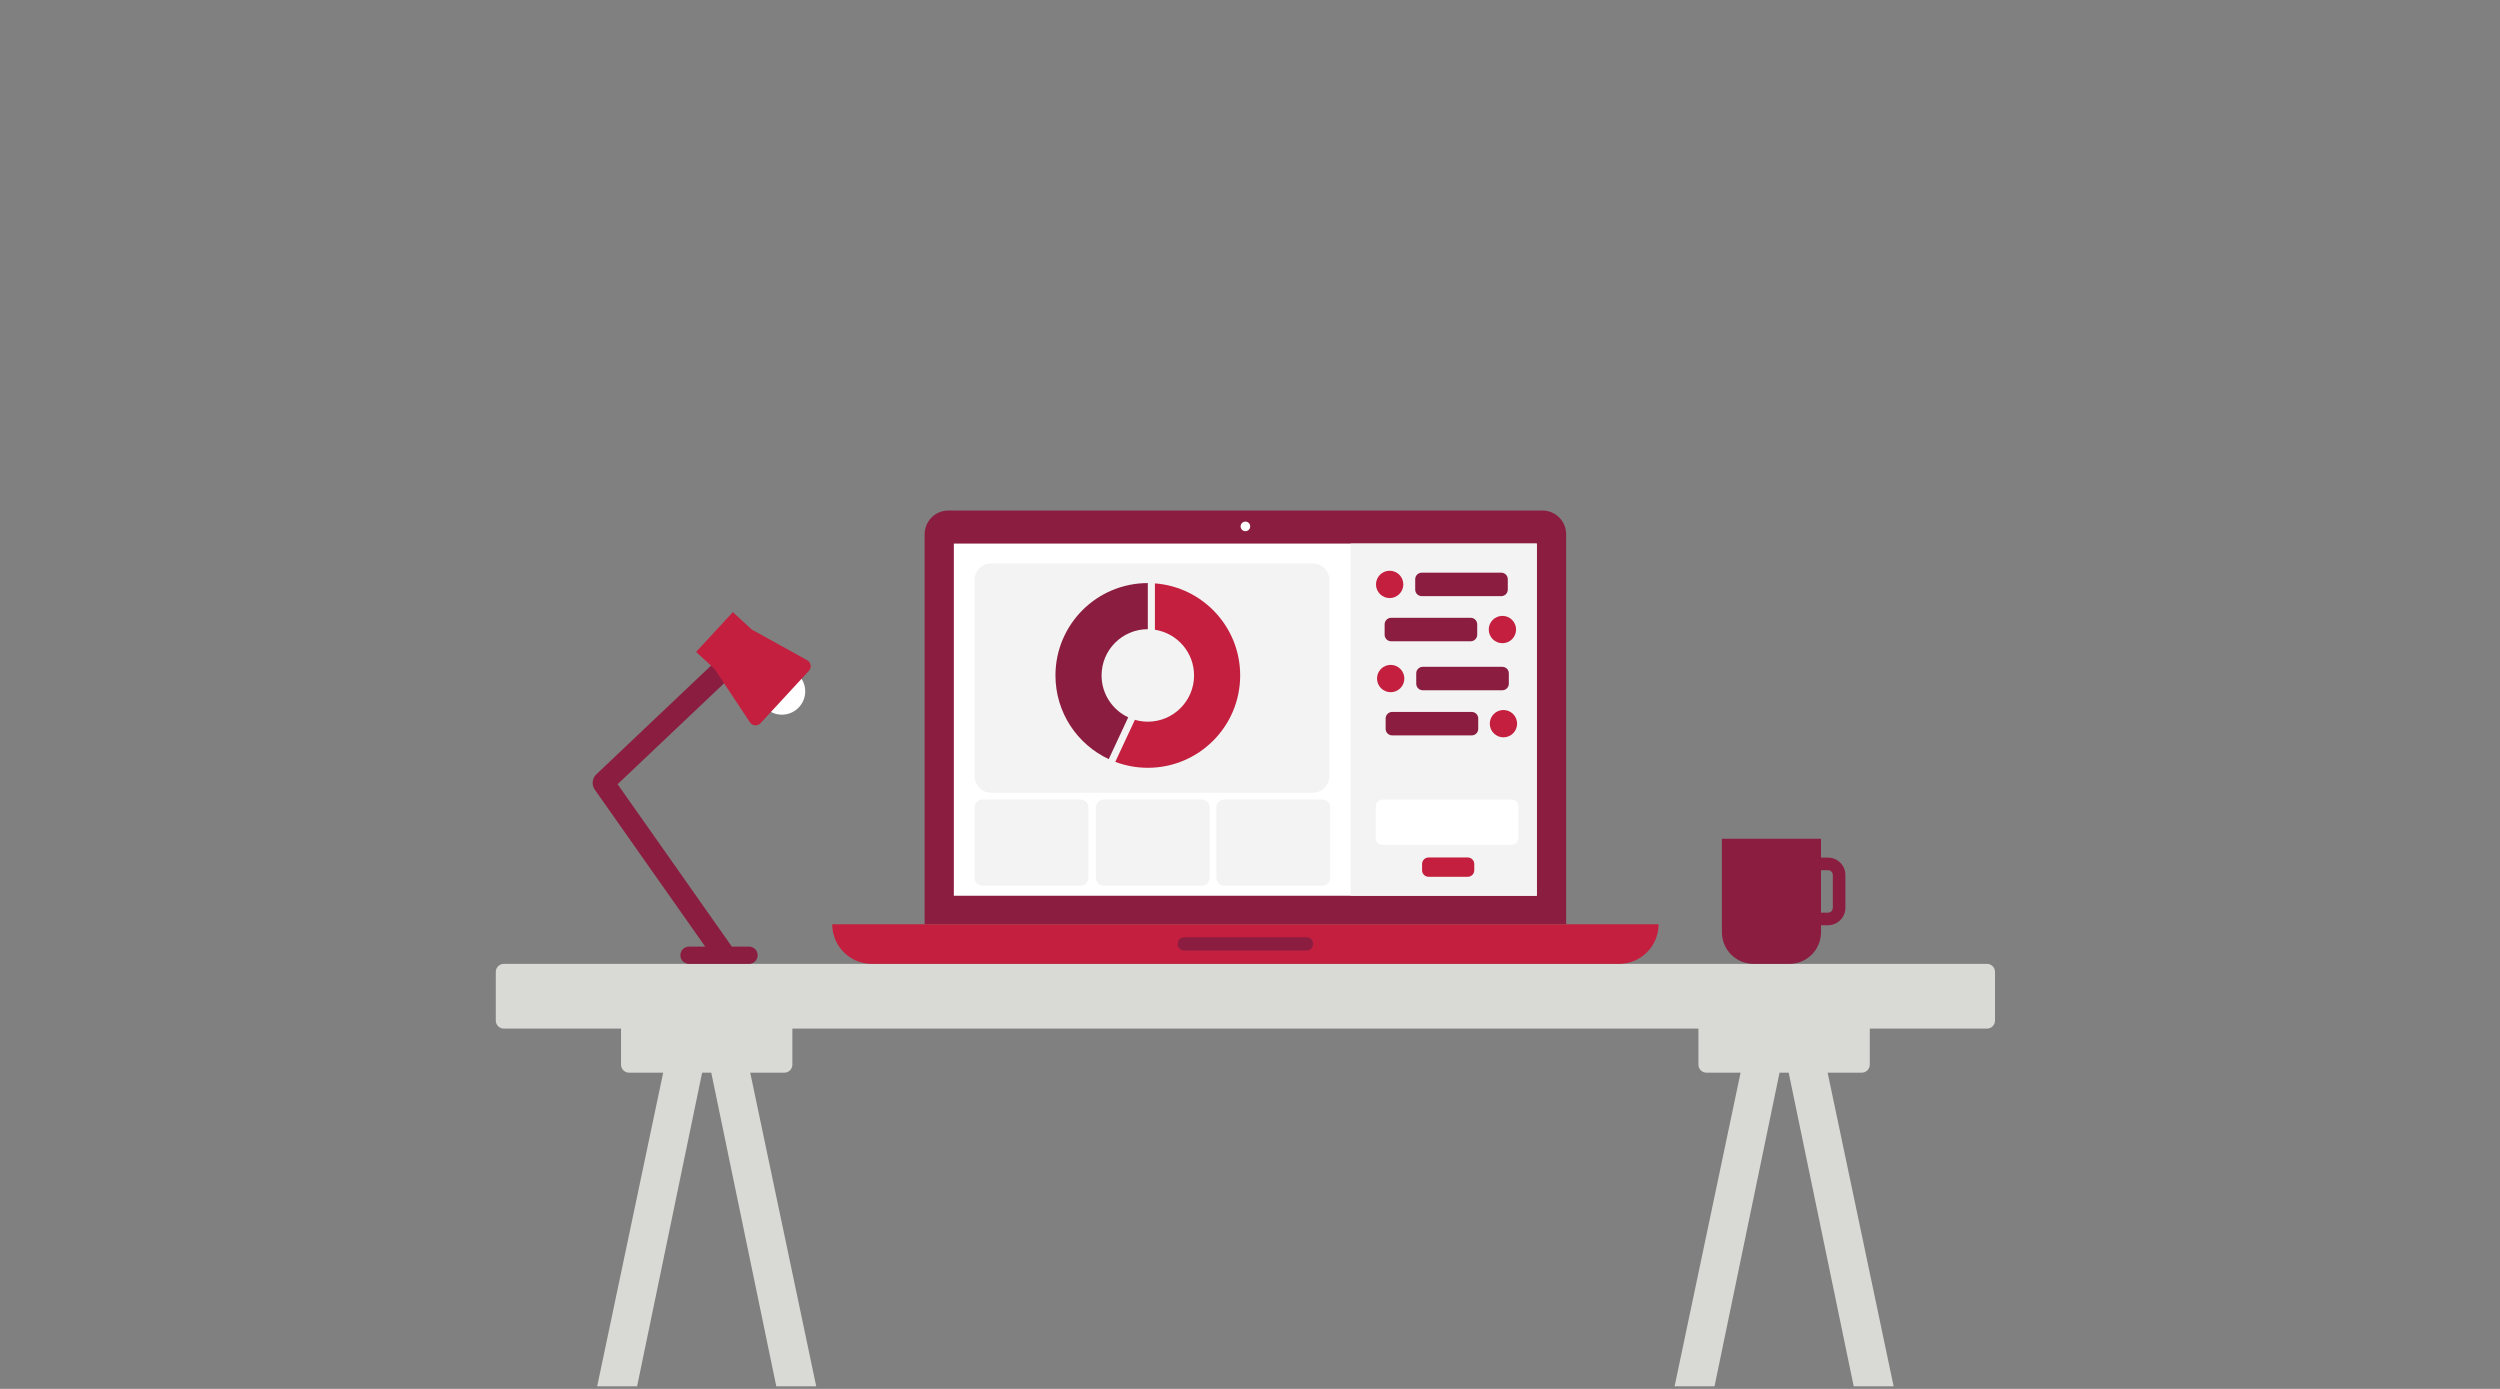 <?xml version="1.0" encoding="UTF-8"?>
<svg width="450px" height="250px" viewBox="0 0 450 250" version="1.1" xmlns="http://www.w3.org/2000/svg" xmlns:xlink="http://www.w3.org/1999/xlink">
    <rect x="0" y="0" width="450" height="250" fill="#808080" stroke="none"/>
    <!-- Generator: Sketch 63.1 (92452) - https://sketch.com -->
    <title>Illustrations/Grey/Device/work-from-home-450x250</title>
    <desc>Created with Sketch.</desc>
    <g id="Illustrations/Grey/Device/work-from-home-450x250" stroke="none" stroke-width="1" fill="none" fill-rule="evenodd">
        <g id="Group-4" transform="translate(89, 172.54)" fill="#D9DAD5">
            <path d="M268.656,0.958 L1.689,0.958 C0.89,0.958 0.242,1.605 0.242,2.404 L0.242,11.163 C0.242,11.962 0.89,12.61 1.689,12.61 L22.784,12.61 L22.784,19.094 C22.784,19.894 23.431,20.541 24.23,20.541 L30.371,20.541 L18.491,77 L25.677,77 L37.383,20.541 L39.027,20.541 L50.733,77 L57.92,77 L46.04,20.541 L52.179,20.541 C52.978,20.541 53.627,19.894 53.627,19.094 L53.627,12.61 L216.718,12.61 L216.718,19.094 C216.718,19.894 217.366,20.541 218.166,20.541 L224.305,20.541 L212.426,77 L219.612,77 L231.318,20.541 L232.962,20.541 L244.668,77 L251.854,77 L239.974,20.541 L246.114,20.541 C246.914,20.541 247.561,19.894 247.561,19.094 L247.561,12.61 L268.656,12.61 C269.455,12.61 270.102,11.962 270.102,11.163 L270.102,2.404 C270.102,1.605 269.455,0.958 268.656,0.958" id="Fill-2"></path>
        </g>
        <path d="M281.908,166.365 L281.908,96.166 C281.908,93.805 279.994,91.892 277.634,91.892 L170.711,91.892 C168.35,91.892 166.436,93.805 166.436,96.166 L166.436,166.366 L281.908,166.365 Z" id="Fill-5" fill="#8B1D41"></path>
        <polygon id="Fill-7" fill="#FFFFFF" points="171.691 161.235 276.624 161.235 276.624 97.844 171.691 97.844"></polygon>
        <polygon id="Fill-9" fill="#F2F3F2" points="243.118 161.235 276.624 161.235 276.624 97.844 243.118 97.844"></polygon>
        <path d="M291.413,173.498 L156.933,173.498 C152.993,173.498 149.8,170.305 149.8,166.365 L298.546,166.365 C298.546,170.305 295.352,173.498 291.413,173.498" id="Fill-10" fill="#C41F3E"></path>
        <path d="M235.232,171.09 L213.113,171.09 C212.506,171.09 212.009,170.593 212.009,169.986 L212.009,169.808 C212.009,169.2 212.506,168.704 213.113,168.704 L235.232,168.704 C235.838,168.704 236.335,169.2 236.335,169.808 L236.335,169.986 C236.335,170.593 235.838,171.09 235.232,171.09" id="Fill-11" fill="#8B1D41"></path>
        <path d="M225.034,94.752 C225.034,94.275 224.648,93.89 224.173,93.89 C223.696,93.89 223.31,94.275 223.31,94.752 C223.31,95.228 223.696,95.613 224.173,95.613 C224.648,95.613 225.034,95.228 225.034,94.752" id="Fill-12" fill="#FFFFFF"></path>
        <path d="M252.597,105.193 C252.597,106.55 251.495,107.652 250.138,107.652 C248.78,107.652 247.679,106.55 247.679,105.193 C247.679,103.835 248.78,102.734 250.138,102.734 C251.495,102.734 252.597,103.835 252.597,105.193" id="Fill-13" fill="#C41F3E"></path>
        <path d="M272.893,113.316 C272.893,114.674 271.792,115.775 270.435,115.775 C269.077,115.775 267.976,114.674 267.976,113.316 C267.976,111.959 269.077,110.858 270.435,110.858 C271.792,110.858 272.893,111.959 272.893,113.316" id="Fill-14" fill="#C41F3E"></path>
        <path d="M270.231,107.303 L255.909,107.303 C255.264,107.303 254.737,106.776 254.737,106.131 L254.737,104.254 C254.737,103.61 255.264,103.082 255.909,103.082 L270.231,103.082 C270.876,103.082 271.403,103.61 271.403,104.254 L271.403,106.131 C271.403,106.776 270.876,107.303 270.231,107.303" id="Fill-15" fill="#8B1D41"></path>
        <path d="M264.726,115.427 L250.404,115.427 C249.759,115.427 249.232,114.899 249.232,114.254 L249.232,112.377 C249.232,111.733 249.759,111.205 250.404,111.205 L264.726,111.205 C265.371,111.205 265.898,111.733 265.898,112.377 L265.898,114.254 C265.898,114.899 265.371,115.427 264.726,115.427" id="Fill-16" fill="#8B1D41"></path>
        <path d="M252.781,122.137 C252.781,123.495 251.68,124.596 250.322,124.596 C248.965,124.596 247.864,123.495 247.864,122.137 C247.864,120.78 248.965,119.678 250.322,119.678 C251.68,119.678 252.781,120.78 252.781,122.137" id="Fill-17" fill="#C41F3E"></path>
        <path d="M273.078,130.261 C273.078,131.618 271.977,132.719 270.619,132.719 C269.262,132.719 268.161,131.618 268.161,130.261 C268.161,128.903 269.262,127.802 270.619,127.802 C271.977,127.802 273.078,128.903 273.078,130.261" id="Fill-18" fill="#C41F3E"></path>
        <path d="M270.417,124.247 L256.095,124.247 C255.45,124.247 254.923,123.72 254.923,123.075 L254.923,121.198 C254.923,120.554 255.45,120.026 256.095,120.026 L270.417,120.026 C271.062,120.026 271.589,120.554 271.589,121.198 L271.589,123.075 C271.589,123.72 271.062,124.247 270.417,124.247" id="Fill-19" fill="#8B1D41"></path>
        <path d="M264.91,132.371 L250.589,132.371 C249.943,132.371 249.416,131.844 249.416,131.198 L249.416,129.322 C249.416,128.677 249.943,128.149 250.589,128.149 L264.91,128.149 C265.556,128.149 266.083,128.677 266.083,129.322 L266.083,131.198 C266.083,131.844 265.556,132.371 264.91,132.371" id="Fill-20" fill="#8B1D41"></path>
        <path d="M272.141,152.067 L248.812,152.067 C248.166,152.067 247.639,151.54 247.639,150.895 L247.639,145.099 C247.639,144.455 248.166,143.927 248.812,143.927 L272.141,143.927 C272.786,143.927 273.313,144.455 273.313,145.099 L273.313,150.895 C273.313,151.54 272.786,152.067 272.141,152.067" id="Fill-21" fill="#FFFFFF"></path>
        <path d="M264.195,157.824 L257.147,157.824 C256.502,157.824 255.974,157.297 255.974,156.652 L255.974,155.517 C255.974,154.873 256.502,154.345 257.147,154.345 L264.195,154.345 C264.84,154.345 265.367,154.873 265.367,155.517 L265.367,156.652 C265.367,157.297 264.84,157.824 264.195,157.824" id="Fill-22" fill="#C41F3E"></path>
        <path d="M236.315,142.691 L178.392,142.691 C176.757,142.691 175.433,141.367 175.433,139.732 L175.433,104.371 C175.433,102.737 176.757,101.412 178.392,101.412 L236.315,101.412 C237.948,101.412 239.274,102.737 239.274,104.371 L239.274,139.732 C239.274,141.367 237.948,142.691 236.315,142.691" id="Fill-23" fill="#F2F3F2"></path>
        <path d="M194.518,159.418 L176.829,159.418 C176.058,159.418 175.433,158.794 175.433,158.022 L175.433,145.314 C175.433,144.543 176.058,143.918 176.829,143.918 L194.518,143.918 C195.289,143.918 195.913,144.543 195.913,145.314 L195.913,158.022 C195.913,158.794 195.289,159.418 194.518,159.418" id="Fill-24" fill="#F2F3F2"></path>
        <path d="M216.347,159.418 L198.658,159.418 C197.887,159.418 197.262,158.794 197.262,158.022 L197.262,145.314 C197.262,144.543 197.887,143.918 198.658,143.918 L216.347,143.918 C217.118,143.918 217.742,144.543 217.742,145.314 L217.742,158.022 C217.742,158.794 217.118,159.418 216.347,159.418" id="Fill-25" fill="#F2F3F2"></path>
        <path d="M238.031,159.418 L220.343,159.418 C219.571,159.418 218.947,158.794 218.947,158.022 L218.947,145.314 C218.947,144.543 219.571,143.918 220.343,143.918 L238.031,143.918 C238.802,143.918 239.427,144.543 239.427,145.314 L239.427,158.022 C239.427,158.794 238.802,159.418 238.031,159.418" id="Fill-26" fill="#F2F3F2"></path>
        <path d="M207.885,105.009 L207.885,113.255 L207.885,113.353 C211.875,113.968 214.931,117.416 214.931,121.579 C214.931,126.176 211.204,129.903 206.607,129.903 C205.799,129.903 205.019,129.785 204.28,129.571 L204.239,129.659 L200.753,137.133 C202.574,137.821 204.545,138.203 206.607,138.203 C215.788,138.203 223.231,130.76 223.231,121.579 C223.231,112.828 216.468,105.662 207.885,105.009" id="Fill-27" fill="#C41F3E"></path>
        <path d="M198.283,121.579 C198.283,116.981 202.01,113.255 206.606,113.255 L206.606,104.955 C197.426,104.955 189.982,112.397 189.982,121.579 C189.982,128.245 193.908,133.992 199.572,136.642 L203.08,129.119 C200.247,127.791 198.283,124.915 198.283,121.579" id="Fill-28" fill="#8B1D41"></path>
        <path d="M134.824,170.387 L131.73,170.387 L111.169,141.157 L135.317,118.265 L132.618,115.417 L107.339,139.381 C106.576,140.105 106.459,141.279 107.063,142.139 L126.933,170.387 L124.024,170.387 C123.166,170.387 122.469,171.083 122.469,171.943 C122.469,172.802 123.166,173.498 124.024,173.498 L134.824,173.498 C135.683,173.498 136.38,172.802 136.38,171.943 C136.38,171.083 135.683,170.387 134.824,170.387" id="Fill-29" fill="#8B1D41"></path>
        <path d="M144.94,124.443 C144.94,126.761 143.06,128.641 140.742,128.641 C138.423,128.641 136.543,126.761 136.543,124.443 C136.543,122.125 138.423,120.245 140.742,120.245 C143.06,120.245 144.94,122.125 144.94,124.443" id="Fill-30" fill="#FFFFFF"></path>
        <path d="M135.309,113.315 L131.914,110.179 L125.301,117.339 L128.619,120.402 L134.985,130.018 C135.422,130.678 136.363,130.753 136.9,130.172 L140.617,126.148 L141.892,124.767 L145.609,120.743 C146.146,120.162 145.996,119.23 145.303,118.846 L135.309,113.315 Z" id="Fill-31" fill="#C41F3E"></path>
        <path d="M329.908,163.407 C329.908,163.887 329.516,164.279 329.036,164.279 L327.783,164.279 L327.783,156.631 L329.036,156.631 C329.516,156.631 329.908,157.021 329.908,157.503 L329.908,163.407 Z M329.036,154.368 L327.783,154.368 L327.783,150.969 L315.574,150.969 L312.55,150.969 L309.943,150.969 L309.943,167.803 C309.943,170.949 312.493,173.499 315.638,173.499 L322.088,173.499 C325.233,173.499 327.783,170.949 327.783,167.803 L327.783,166.542 L329.036,166.542 C330.764,166.542 332.171,165.136 332.171,163.407 L332.171,157.503 C332.171,155.774 330.764,154.368 329.036,154.368 L329.036,154.368 Z" id="Fill-32" fill="#8B1D41"></path>
    </g>
</svg>